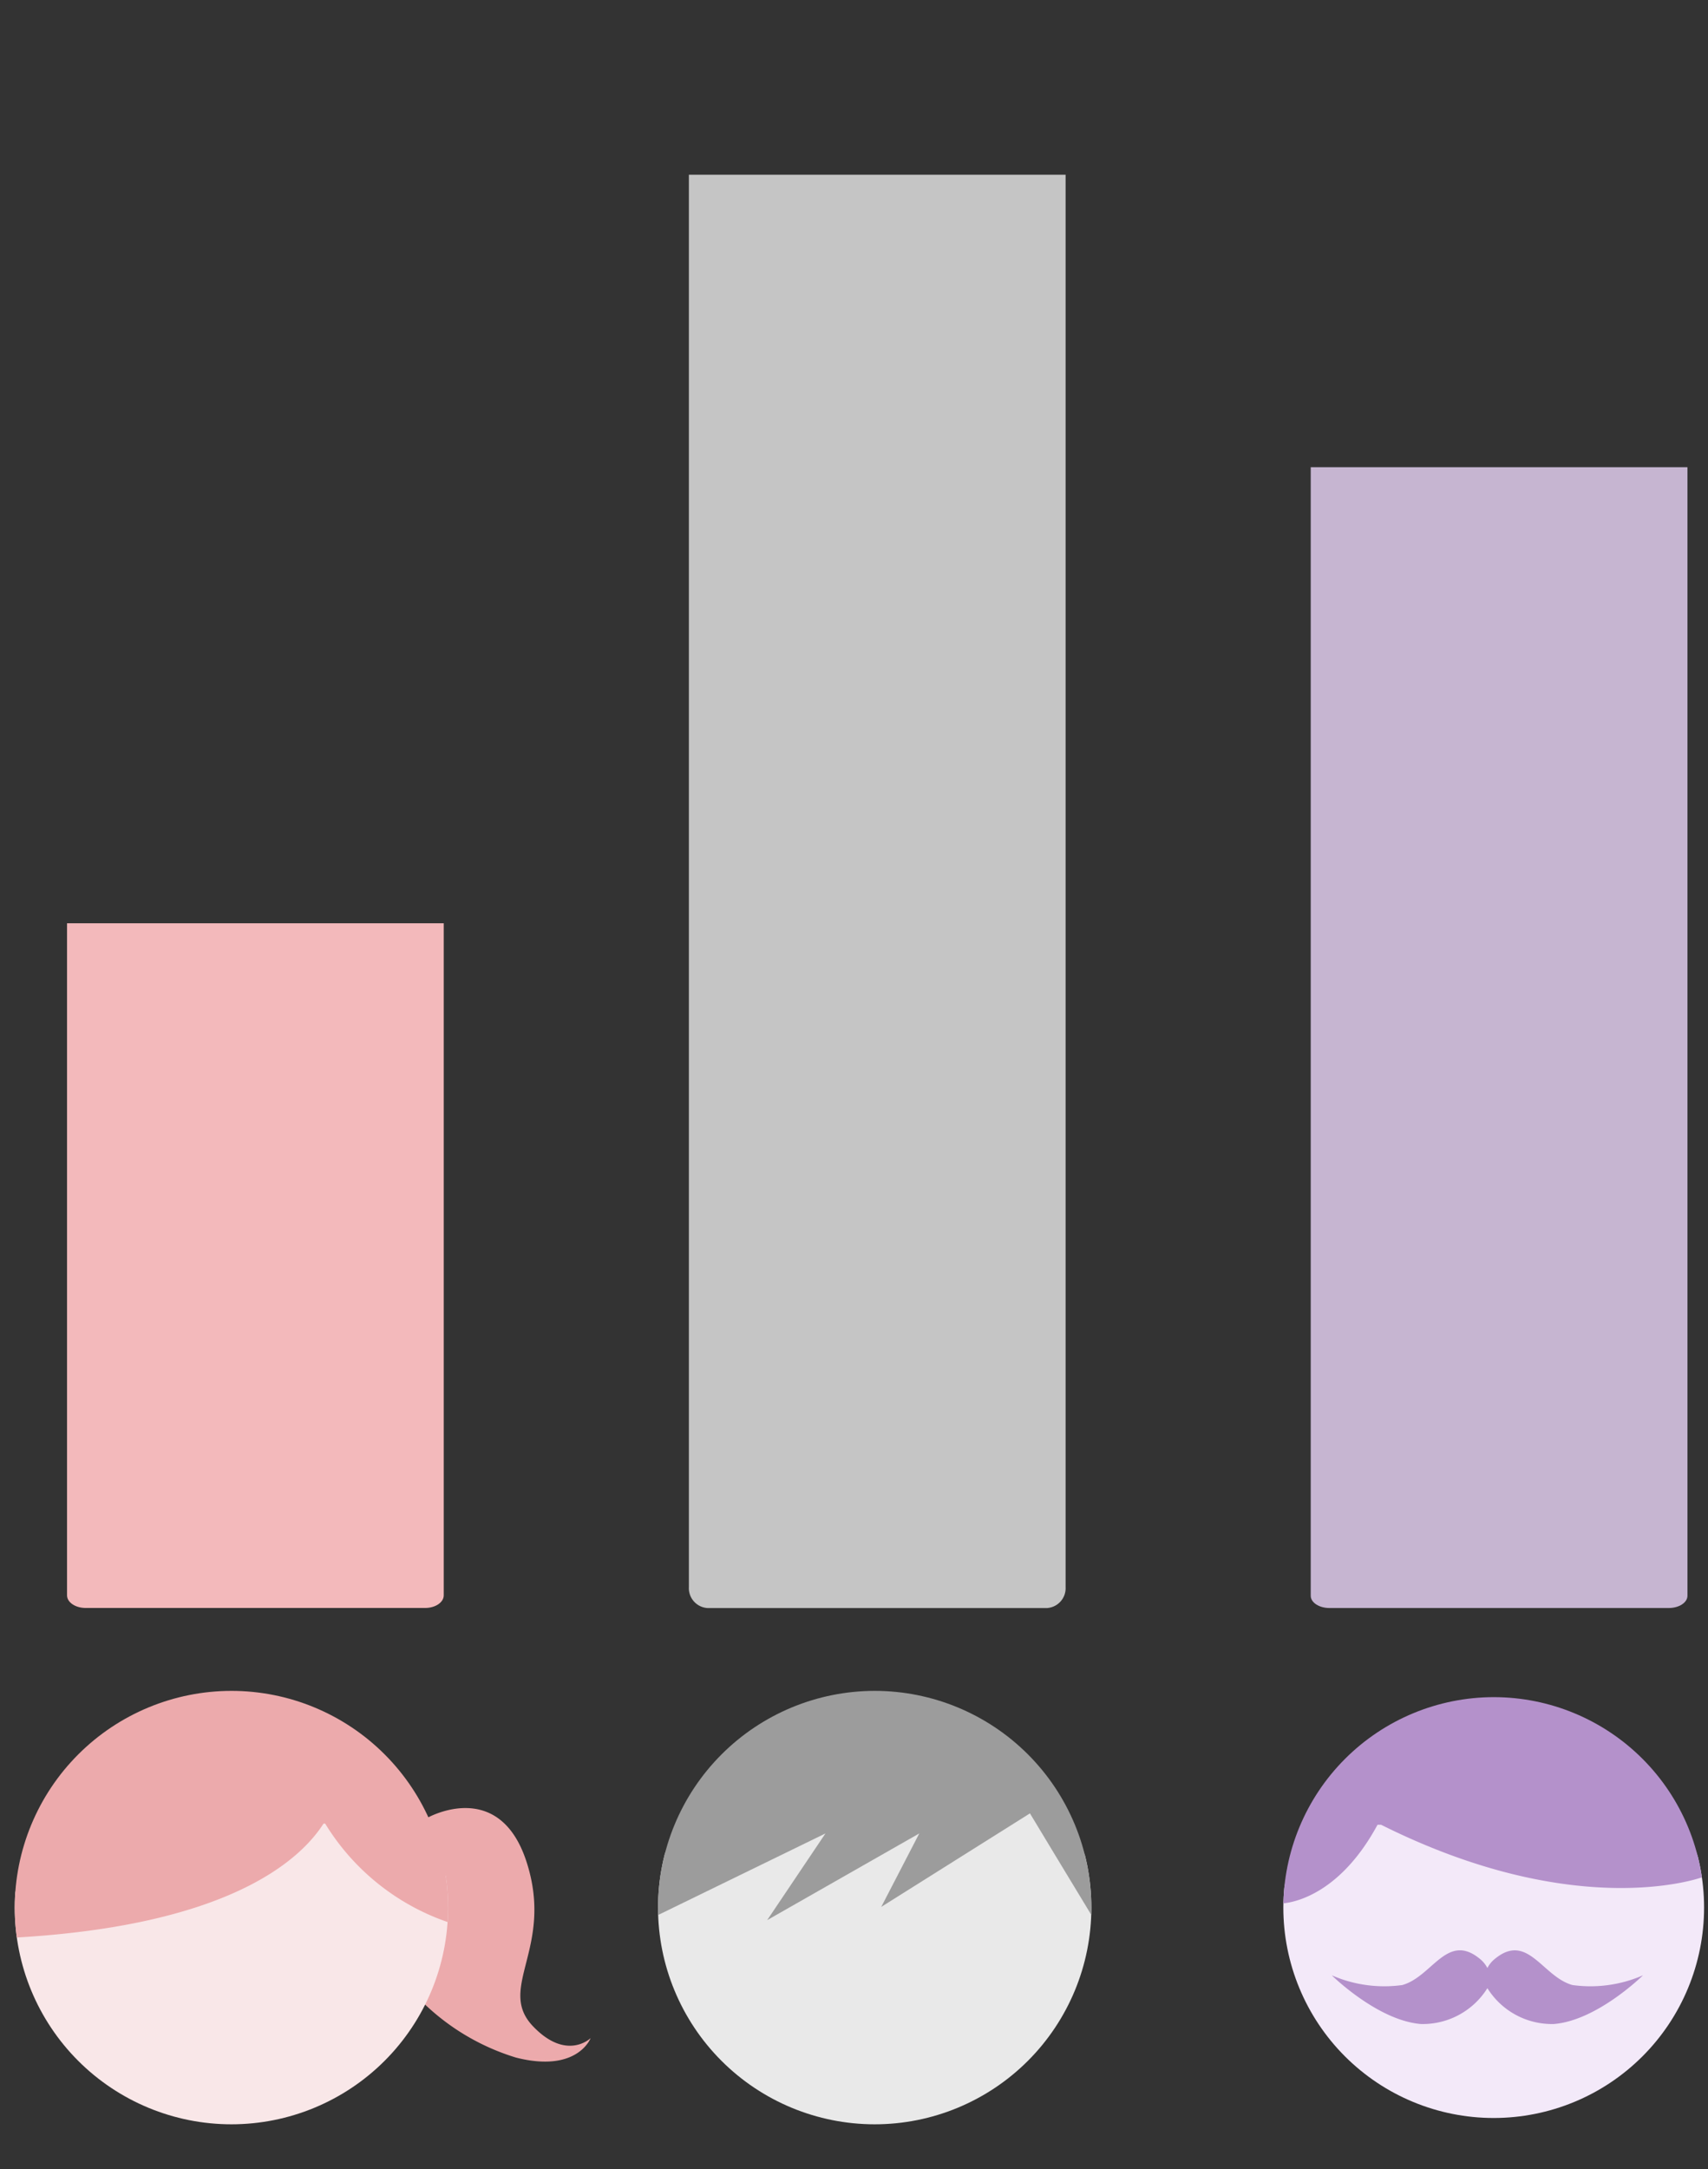 <svg xmlns="http://www.w3.org/2000/svg" xmlns:xlink="http://www.w3.org/1999/xlink" width="91.444" height="116.111" viewBox="0 0 91.444 116.111"><rect x="0" y="0" width="91.444" height="116.111" fill="#333333" stroke="none"/><defs><clipPath id="a"><path d="M35.23,102.105a11.6,11.6,0,1,0,11.6-11.6,11.611,11.611,0,0,0-11.6,11.6" fill="none"/></clipPath><clipPath id="b"><rect width="91.444" height="116.111" transform="translate(0 0)" fill="none"/></clipPath><clipPath id="c"><path d="M.789,102.105a11.6,11.6,0,1,0,11.6-11.6,11.611,11.611,0,0,0-11.6,11.6" fill="none"/></clipPath><clipPath id="d"><path d="M68.708,102.105A11.263,11.263,0,1,0,79.972,90.841a11.278,11.278,0,0,0-11.264,11.264" fill="none"/></clipPath></defs><path d="M3.589,49.419V85.393c0,.373.447.675,1,.675H22.757c.552,0,1-.3,1-.675V49.419" fill="#f3b9bb"/><path d="M36.882,0V75.6a1.065,1.065,0,0,0,1,1.12H56.051a1.065,1.065,0,0,0,1-1.12V0" transform="translate(0 9.352)" fill="#c5c5c5"/><path d="M70.175,15.171V75.58c0,.362.448.655,1,.655H89.344c.552,0,1-.293,1-.655V15.171" transform="translate(0 9.835)" fill="#c6b5d1"/><g clip-path="url(#a)"><path d="M40.222,114.149q.5.322,1.027.6a12.119,12.119,0,0,0,12.372-.712q.494-.334.953-.714c.016-.013.03-.028.046-.042.309-.258.6-.533.887-.82a12.173,12.173,0,1,0-16.5.8q.459.386.952.725c.086.059.175.112.262.168" fill="#e9e9e9"/><path d="M59.131,98.131c0-5.874-5.59-10.635-12.487-10.635-5.416,0-9.587,2.943-11.132,7.05-1.722,2.8-.838,8.23-.838,8.23l9.52-4.64-3.12,4.64,8.143-4.64-2.036,3.932,7.961-5.006s2.426,4.026,3.71,6.136c.568.932.279-5.067.279-5.067" fill="#9c9c9c"/></g><g clip-path="url(#b)"><path d="M22.882,97.3s3.861-2.191,5.322,2.4-1.644,6.705.339,8.765c1.8,1.876,3.078.627,3.078.627s-.7,1.878-3.991,1.043a12.258,12.258,0,0,1-6.7-5.035c-.834-1.409,1.957-7.8,1.957-7.8" fill="#ecaaac"/></g><g clip-path="url(#c)"><path d="M5.976,114.063q.489.316,1.008.586a11.9,11.9,0,0,0,12.15-.7q.484-.328.935-.7c.016-.013.03-.028.046-.041q.454-.381.87-.805a11.955,11.955,0,1,0-16.2.783q.45.378.935.712c.084.058.172.11.257.165" fill="#f9e7e8"/><path d="M24.15,95.134c-1.307-4.57-6.132-7.967-11.9-7.967-5.218,0-9.259,2.781-10.844,6.694a14.979,14.979,0,0,0-.979,9.871c11.685-.589,15.6-4.105,16.895-6.122h.087a12.433,12.433,0,0,0,7.088,5.439,18.812,18.812,0,0,0-.346-7.915" fill="#ecaaac"/></g><g clip-path="url(#d)"><path d="M73.835,112.985a10.954,10.954,0,0,0,.963.573,11.215,11.215,0,0,0,12.5-1.369c.015-.012.029-.027.044-.04a11.434,11.434,0,0,0,.83-.788,11.8,11.8,0,0,0,3.277-8.185,11.421,11.421,0,1,0-22.835,0,11.778,11.778,0,0,0,4.087,8.951,11.141,11.141,0,0,0,.893.7c.08.056.163.107.245.161" fill="#f3e9f9"/><path d="M91.154,100.472c.053-5.69-2.667-8.234-3.694-8.992a11.444,11.444,0,0,0-7.629-2.79,10.381,10.381,0,0,0-7.3,2.767l0-.006s-.161.15-.415.432c-.059.066-.116.133-.174.2a14.134,14.134,0,0,0-3.285,7.666,7.66,7.66,0,0,0-.046,2.132s2.867,0,5.139-4.208h.194c10.582,5.286,17.212,2.8,17.212,2.8" fill="#b491cb"/></g><g clip-path="url(#b)"><path d="M86.432,107.783c-1.608-.442-2.4-2.846-4.155-1.4a1.488,1.488,0,0,0-.4.489,1.56,1.56,0,0,0-.4-.489c-1.762-1.449-2.549.954-4.158,1.4a7.03,7.03,0,0,1-3.774-.521s2.455,2.424,4.775,2.607a4.08,4.08,0,0,0,3.557-1.919,4.076,4.076,0,0,0,3.556,1.919c2.32-.183,4.774-2.607,4.774-2.607a7.03,7.03,0,0,1-3.774.521" transform="translate(-2.244 -1.532)" fill="#b491cb"/></g></svg>
